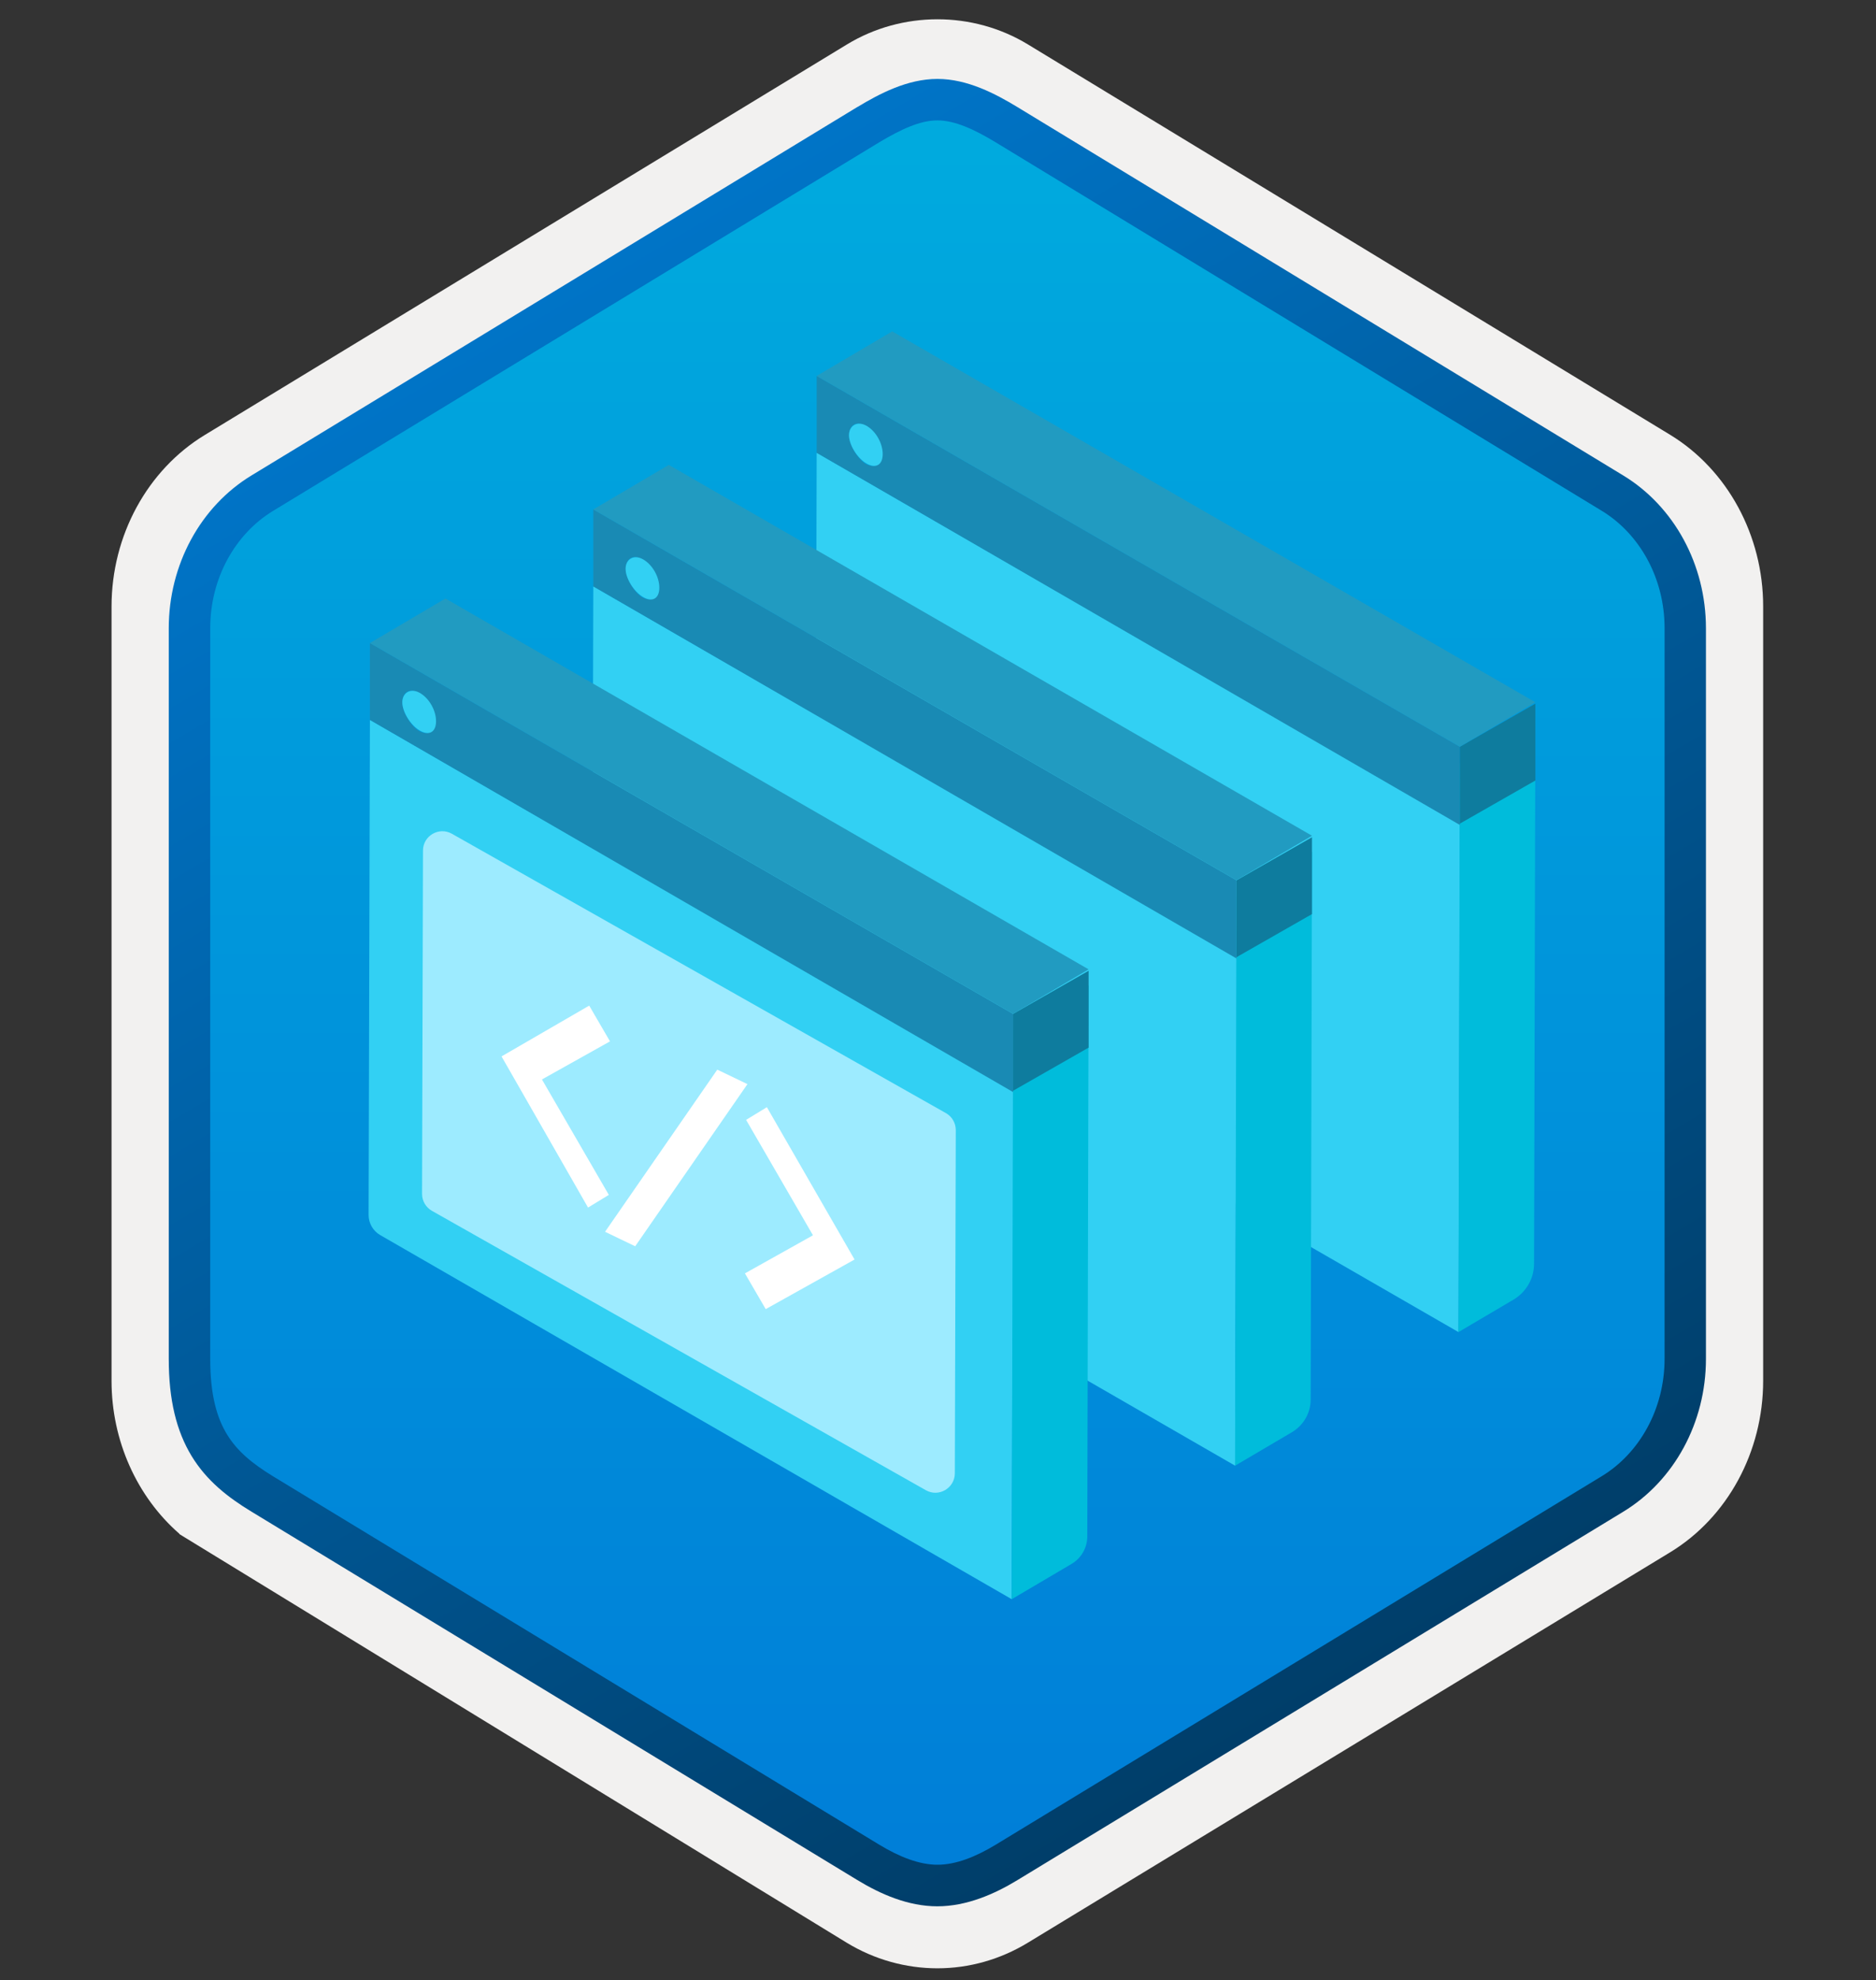 <svg width="181" height="191" viewBox="0 0 181 191" fill="none" xmlns="http://www.w3.org/2000/svg">
<rect x="0" y="0" width="181" height="191" fill="#333333" stroke="none"/>
<path opacity="0.2" d="M78.667 96.63L85.954 92.334L148.008 128.106L140.722 132.402L78.667 96.63Z" fill="#1F1D21"/>
<path opacity="0.2" d="M57.115 109.509L64.401 105.213L126.456 140.985L119.169 145.281L57.115 109.509Z" fill="#1F1D21"/>
<path opacity="0.2" d="M35.563 122.396L42.849 118.101L104.904 153.872L97.617 158.168L35.563 122.396Z" fill="#1F1D21"/>
<path d="M90.442 189.863C93.502 189.863 96.512 189.013 99.172 187.393L161.142 149.733C166.682 146.363 170.112 140.033 170.112 133.193V58.483C170.112 51.663 166.682 45.323 161.142 41.943L99.172 4.283C93.842 1.043 87.022 1.063 81.722 4.283L19.752 41.963C14.212 45.333 10.762 51.663 10.762 58.503V133.203C10.762 138.963 13.212 144.383 17.312 147.953V147.983L81.722 187.413C84.362 189.013 87.382 189.863 90.442 189.863ZM91.092 8.813C93.042 8.813 95.522 10.023 97.232 11.073L157.992 48.263C161.742 50.543 163.862 57.143 163.862 61.893L163.232 133.193C163.232 137.943 160.032 142.213 156.282 144.493L95.882 180.873C92.452 182.963 89.662 182.963 86.222 180.873L25.012 144.403C21.262 142.123 18.242 137.923 18.242 133.193V59.553C18.242 54.813 20.972 49.923 24.742 47.633L85.322 11.073C87.022 10.033 89.142 8.813 91.092 8.813Z" fill="#F2F1F0"/>
<path fill-rule="evenodd" clip-rule="evenodd" d="M98.342 12.394C95.892 10.894 93.172 10.144 90.442 10.144C87.712 10.144 84.992 10.904 82.542 12.394L26.412 46.724C21.392 49.794 18.282 55.544 18.282 61.794V129.894C18.282 136.124 21.382 141.894 26.412 144.964L82.542 179.294C84.992 180.794 87.712 181.544 90.442 181.544C93.172 181.544 95.892 180.804 98.342 179.294L154.472 144.964C159.492 141.894 162.602 136.124 162.602 129.894V61.794C162.602 55.564 159.502 49.814 154.472 46.724L98.342 12.394Z" fill="url(#paint0_linear)"/>
<path fill-rule="evenodd" clip-rule="evenodd" d="M90.442 11.613C92.122 11.613 94.012 12.483 96.072 13.733L154.542 49.273C158.192 51.493 160.602 55.763 160.602 60.593V131.073C160.602 135.893 158.192 140.173 154.542 142.393L96.082 177.933C94.122 179.123 92.202 179.873 90.452 179.873C88.702 179.873 86.782 179.123 84.822 177.933L26.342 142.403C24.332 141.173 22.882 139.973 21.902 138.363C20.922 136.763 20.282 134.543 20.282 131.083V60.603C20.282 55.773 22.692 51.503 26.342 49.283L84.802 13.743C86.892 12.493 88.752 11.613 90.442 11.613ZM98.152 181.363L156.612 145.823C161.532 142.833 164.592 137.213 164.592 131.083V60.603C164.592 54.473 161.532 48.853 156.612 45.863L98.152 10.323C96.042 9.043 93.332 7.613 90.442 7.613C87.542 7.613 84.832 9.053 82.742 10.313H82.732L24.262 45.863C19.342 48.853 16.282 54.473 16.282 60.603V131.083C16.282 135.043 17.022 138.033 18.482 140.443C19.942 142.843 22.002 144.443 24.262 145.813L82.722 181.353C84.942 182.703 87.612 183.883 90.432 183.883C93.252 183.883 95.932 182.713 98.152 181.363Z" fill="url(#paint1_linear)"/>
<path d="M140.721 128.496L78.667 92.724L78.794 43.675L140.848 79.456L140.721 128.496Z" fill="#32D0F3"/>
<path d="M140.848 73.602L148.135 69.306L148.008 121.898C148.008 123.33 147.247 124.645 146.014 125.37L140.712 128.496L140.848 73.602Z" fill="#00BCDB"/>
<path d="M78.794 36.262L140.848 72.034V73.592V79.574L78.794 43.675V37.694V36.262ZM83.479 44.718C84.386 45.234 85.038 44.844 85.038 43.811C85.038 42.769 84.386 41.6 83.479 41.083C82.7 40.567 81.921 40.956 81.921 41.99C81.921 42.896 82.7 44.192 83.479 44.718Z" fill="#198AB4"/>
<path d="M83.606 41.074C84.513 41.591 85.165 42.769 85.165 43.802C85.165 44.836 84.513 45.234 83.606 44.709C82.7 44.192 81.912 42.887 81.912 41.981C81.912 41.074 82.7 40.558 83.606 41.074Z" fill="#32D0F3"/>
<path d="M140.848 72.034L148.135 67.874V75.288L140.848 79.448V72.034Z" fill="#0E7C9E"/>
<path d="M78.794 36.262L86.081 31.966L148.135 67.738L140.848 72.034L78.794 36.262Z" fill="#219BC1"/>
<path d="M119.169 141.383L57.115 105.612L57.242 56.562L119.296 92.334L119.169 141.383Z" fill="#32D0F3"/>
<path d="M119.296 86.48L126.583 82.184L126.456 135.003C126.456 136.29 125.767 137.486 124.653 138.148L119.16 141.383L119.296 86.48Z" fill="#00BCDB"/>
<path d="M57.242 49.14L119.296 84.911V86.47V92.452L57.242 56.562V50.581V49.14ZM61.927 57.596C62.834 58.112 63.486 57.722 63.486 56.689C63.486 55.647 62.834 54.478 61.927 53.961C61.148 53.445 60.368 53.834 60.368 54.867C60.368 55.774 61.148 57.079 61.927 57.596Z" fill="#198AB4"/>
<path d="M62.054 53.961C62.961 54.478 63.613 55.656 63.613 56.689C63.613 57.722 62.961 58.121 62.054 57.595C61.148 57.079 60.359 55.774 60.359 54.867C60.359 53.961 61.148 53.435 62.054 53.961Z" fill="#32D0F3"/>
<path d="M119.296 84.921L126.583 80.761V88.174L119.296 92.334V84.921Z" fill="#0E7C9E"/>
<path d="M57.242 49.14L64.528 44.844L126.583 80.615L119.296 84.911L57.242 49.14Z" fill="#219BC1"/>
<path d="M97.617 154.262L36.678 119.134C35.989 118.735 35.563 117.992 35.563 117.195L35.69 69.441L97.744 105.213L97.617 154.262Z" fill="#32D0F3"/>
<path d="M89.334 143.75L41.671 116.796C41.082 116.461 40.72 115.836 40.72 115.165L40.81 82.049C40.81 80.617 42.36 79.719 43.602 80.426L91.264 107.371C91.853 107.706 92.216 108.331 92.216 109.002L92.125 142.118C92.116 143.55 90.575 144.448 89.334 143.75Z" fill="#9DEBFF"/>
<path d="M97.744 99.368L105.031 95.072L104.904 148.2C104.904 149.296 104.324 150.311 103.372 150.864L97.608 154.263L97.744 99.368Z" fill="#00BCDB"/>
<path d="M35.69 62.028L97.744 97.8V99.359V105.341L35.69 69.442V63.46V62.028ZM40.375 70.484C41.282 71.001 41.934 70.611 41.934 69.578C41.934 68.536 41.282 67.366 40.375 66.85C39.596 66.333 38.816 66.723 38.816 67.756C38.816 68.662 39.596 69.968 40.375 70.484Z" fill="#198AB4"/>
<path d="M40.511 66.841C41.417 67.358 42.07 68.536 42.07 69.569C42.07 70.611 41.417 71.001 40.511 70.475C39.605 69.959 38.816 68.653 38.816 67.747C38.816 66.841 39.596 66.324 40.511 66.841Z" fill="#32D0F3"/>
<path d="M97.744 97.801L105.031 93.641V101.054L97.744 105.214V97.801V97.801Z" fill="#0E7C9E"/>
<path d="M35.69 62.028L42.976 57.732L105.031 93.504L97.744 97.8L35.69 62.028Z" fill="#219BC1"/>
<path d="M56.847 97.003L58.854 100.451L52.288 104.124L58.741 115.258L56.735 116.482L48.389 101.901L56.847 97.003Z" fill="white"/>
<path d="M73.99 106.799L82.449 121.493L73.878 126.278L71.871 122.83L78.437 119.157L71.984 108.023L73.99 106.799Z" fill="white"/>
<path d="M72.115 104.576L61.285 120.217L58.376 118.818L69.205 103.178L72.115 104.576Z" fill="white"/>
<defs>
<linearGradient id="paint0_linear" x1="90.442" y1="10.144" x2="90.442" y2="181.544" gradientUnits="userSpaceOnUse">
<stop stop-color="#00ABDE"/>
<stop offset="1" stop-color="#007ED8"/>
</linearGradient>
<linearGradient id="paint1_linear" x1="36.562" y1="4.934" x2="203.239" y2="287.265" gradientUnits="userSpaceOnUse">
<stop stop-color="#007ED8"/>
<stop offset="0.707" stop-color="#002D4C"/>
</linearGradient>
</defs>
</svg>
